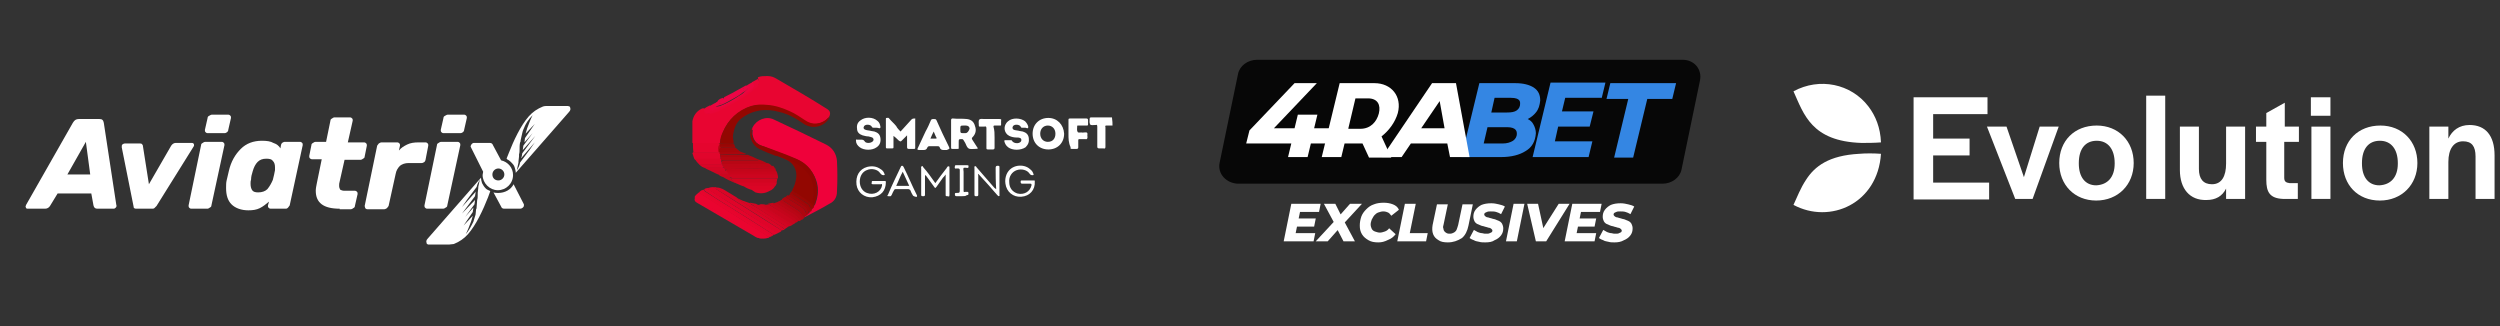 <?xml version="1.0" encoding="UTF-8"?> <svg xmlns="http://www.w3.org/2000/svg" xmlns:xlink="http://www.w3.org/1999/xlink" version="1.1" id="Слой_1" x="0px" y="0px" viewBox="0 0 460 60" style="enable-background:new 0 0 460 60;" xml:space="preserve"><rect x="0" y="0" width="460" height="60" fill="#333333" stroke="none"/> <style type="text/css"> .st0{fill-rule:evenodd;clip-rule:evenodd;fill:#FFFFFF;} .st1{fill:#FFFFFF;} .st2{clip-path:url(#SVGID_00000068654807333607365970000000494424089743679420_);} .st3{fill:#E80531;} .st4{fill:#E5052E;} .st5{fill:#E1052C;} .st6{fill:#EF013A;} .st7{fill:#930701;} .st8{fill:#EA042F;} .st9{fill:#8F0601;} .st10{fill:#DF0429;} .st11{fill:#E3042B;} .st12{fill:#DA0526;} .st13{fill:#E8042D;} .st14{fill:#EB0330;} .st15{fill:#E6042C;} .st16{fill:#CD051F;} .st17{fill:#D20521;} .st18{fill:#B80614;} .st19{fill:#D70524;} .st20{fill:#BE0617;} .st21{fill:#DC0529;} .st22{fill:#B20611;} .st23{fill:#C9051D;} .st24{fill:#CE0520;} .st25{fill:#D20522;} .st26{fill:#AE060F;} .st27{fill:#C9051C;} .st28{fill:#DB0525;} .st29{fill:#C4051B;} .st30{fill:#B50613;} .st31{fill:#BF0618;} .st32{fill:#C7051B;} .st33{fill:#C4051A;} .st34{fill:#D80527;} .st35{fill:#BA0616;} .st36{fill:#C10518;} .st37{fill:#A8060C;} .st38{fill:#AD060E;} .st39{fill:#A30609;} .st40{fill:#9A0704;} .st41{fill:#AA060D;} .st42{fill:#A5060A;} .st43{fill:#D40525;} .st44{fill:#9E0707;} .st45{fill:#C20519;} .st46{fill:#DF0528;} .st47{fill:#D00622;} .st48{fill:#A10708;} .st49{fill:#9D0706;} .st50{fill:#980704;} .st51{fill:#C9071F;} .st52{fill:#9C0707;} .st53{fill:#E90537;} .st54{fill:#EB053E;} .st55{fill:#EC0543;} .st56{fill:#EC0544;} .st57{fill:#ED0447;} .st58{fill:#070707;} .st59{fill:#3486E3;} </style> <g> <g> <path class="st0" d="M93.2,29.2c0,0,0.1,0,0.1,0.1c0.2,0.1,0.5,0.3,0.7,0.5c0.3,0.3,0.6,0.6,0.7,1c0.1,0.3,0.2,0.7,0.2,1v0 l9.8-11.2c0.3-0.3,0.3-0.6,0.2-0.8c0,0,0,0,0,0c0,0,0,0,0,0c0,0,0-0.1,0-0.1c0,0-0.1-0.1-0.1-0.1c-0.1,0-0.2-0.1-0.3-0.1h-3.7 c-0.3,0-0.6,0-0.9,0.1c-1,0.4-1.9,1-2.6,1.8c-1.5,1.7-2.8,4.5-3.7,6.8L93.2,29.2z M96.4,23.6c-0.2,0.4-0.3,0.8-0.4,1.3 c-0.1,0.3-0.1,0.6-0.2,0.9c0,0.1,0,0.3-0.1,0.4c-0.1,0.4-0.1,0.9-0.1,1.3c0,0.3,0,0.6-0.1,0.9c0,0.1,0,0.2,0,0.4 c0,0.3-0.1,0.6-0.1,0.9c0,0,0,0.1,0,0.1c0,0,0,0,0,0.1c-0.1,0.5-0.2,1-0.3,1.4c0.3-0.4,0.5-0.9,0.6-1.4l1.8-2.4l0.9-1.3l-2.5,2.9 c0-0.1,0-0.2,0.1-0.3c0-0.2,0.1-0.4,0.1-0.6l2.4-3.2l-2.3,2.6c0,0,0,0,0,0c0,0,0-0.1,0-0.1l0.1-0.7l0,0l1.7-2.3l0.4-0.5l-0.4,0.5 l-1.5,1.7c0-0.3,0.1-0.6,0.1-0.8l1.8-2.6l-1.7,1.8c0.1-0.3,0.2-0.7,0.3-1c0.3-0.8,0.6-1.6,1-2.4C97.2,22,96.7,22.8,96.4,23.6z"></path> <path class="st1" d="M38.2,24.5c-0.2,0-0.3-0.1-0.4-0.2c-0.1-0.1-0.1-0.3-0.1-0.4l0.5-2.2c0-0.2,0.1-0.3,0.3-0.4 c0.2-0.1,0.3-0.2,0.5-0.2h3c0.2,0,0.3,0.1,0.4,0.2c0.1,0.1,0.1,0.3,0.1,0.4l-0.5,2.2c0,0.2-0.1,0.3-0.2,0.4 c-0.1,0.1-0.3,0.2-0.5,0.2H38.2z"></path> <path class="st1" d="M35.2,38.4c-0.2,0-0.3-0.1-0.4-0.2c-0.1-0.1-0.1-0.3-0.1-0.4l2.3-11.1c0-0.2,0.1-0.3,0.3-0.4 c0.1-0.1,0.3-0.2,0.5-0.2h3c0.2,0,0.3,0.1,0.4,0.2c0.1,0.1,0.1,0.3,0.1,0.4l-2.4,11.1c0,0.2-0.1,0.3-0.3,0.4 c-0.1,0.1-0.3,0.2-0.4,0.2H35.2z"></path> <path class="st0" d="M4.8,38.3c0.1,0.1,0.2,0.1,0.3,0.1h3.2c0.4,0,0.7-0.2,0.9-0.5l1.4-2.3h6.2l0.4,2.2c0.1,0.4,0.3,0.6,0.7,0.6h3 c0.2,0,0.3-0.1,0.4-0.2c0.1-0.1,0.2-0.3,0.1-0.5l-2.3-15.1c-0.1-0.5-0.3-0.7-0.8-0.7h-3.8c-0.5,0-0.8,0.2-1.1,0.7L4.8,37.7 c0,0.1-0.1,0.2-0.1,0.3C4.7,38.1,4.8,38.2,4.8,38.3z M16.6,32.1h-4.2l3.4-6L16.6,32.1z"></path> <path class="st1" d="M24.7,38.3c0.1,0.1,0.3,0.1,0.5,0.1h2.7c0.2,0,0.4,0,0.5-0.1c0.1-0.1,0.3-0.3,0.4-0.4l6.8-10.9 c0.1-0.1,0.1-0.2,0.1-0.3c0-0.1,0-0.2-0.1-0.3c-0.1-0.1-0.2-0.1-0.3-0.1h-3c-0.3,0-0.6,0.2-0.8,0.5l-4.1,7.1l-1.1-7 c0-0.2-0.1-0.3-0.2-0.4c-0.1-0.1-0.2-0.1-0.4-0.1H23c-0.2,0-0.4,0.1-0.5,0.2c-0.1,0.1-0.1,0.3-0.1,0.5l2.2,11 C24.5,38,24.6,38.2,24.7,38.3z"></path> <path class="st0" d="M42.6,37.6c0.7,0.7,1.8,1.1,3.1,1.1c0.8,0,1.5-0.1,2.1-0.4c0.6-0.3,1.1-0.7,1.7-1.2l-0.2,0.7 c0,0.2,0,0.3,0.1,0.4c0.1,0.1,0.2,0.2,0.4,0.2h2.8c0.2,0,0.3-0.1,0.4-0.2c0.1-0.1,0.2-0.3,0.3-0.4l2.4-11.1c0-0.2,0-0.3-0.1-0.4 c-0.1-0.1-0.2-0.2-0.4-0.2h-2.8c-0.2,0-0.3,0.1-0.5,0.2c-0.1,0.1-0.2,0.3-0.2,0.4l-0.1,0.6c-0.3-0.5-0.7-0.8-1.3-1 c-0.5-0.3-1.2-0.4-2.1-0.4c-1.6,0-2.9,0.5-3.9,1.5c-1,1-1.8,2.3-2.2,4.1l-0.4,1.7c-0.1,0.4-0.1,0.9-0.1,1.4 C41.6,35.9,41.9,36.9,42.6,37.6z M49.2,34.8c-0.4,0.4-1,0.6-1.7,0.6c-0.5,0-0.9-0.1-1.1-0.4c-0.2-0.3-0.3-0.7-0.3-1.2 c0-0.3,0-0.5,0.1-0.8c0-0.4,0.1-0.9,0.3-1.5c0.2-0.7,0.5-1.3,0.9-1.7c0.4-0.4,0.9-0.6,1.6-0.6c0.6,0,1,0.1,1.2,0.4 c0.3,0.3,0.4,0.7,0.4,1.2c0,0.1,0,0.3,0,0.5c-0.1,0.5-0.2,1.1-0.4,1.8C49.9,33.8,49.6,34.3,49.2,34.8z"></path> <path class="st1" d="M62.5,38.4c-3,0-4.4-1.1-4.4-3.3c0-0.4,0.1-0.9,0.2-1.4l0.9-4.4h-1.8c-0.2,0-0.3-0.1-0.4-0.2 c-0.1-0.1-0.1-0.3-0.1-0.4l0.4-2c0-0.2,0.1-0.3,0.3-0.4c0.1-0.1,0.3-0.2,0.5-0.2h1.9l0.8-3.9c0-0.2,0.1-0.3,0.3-0.4 c0.1-0.1,0.3-0.2,0.4-0.2h2.9c0.2,0,0.3,0.1,0.4,0.2c0.1,0.1,0.1,0.2,0.1,0.4L64,26.2h3c0.2,0,0.3,0.1,0.4,0.2 c0.1,0.1,0.1,0.3,0.1,0.4l-0.4,2c0,0.2-0.1,0.3-0.3,0.4c-0.1,0.1-0.3,0.2-0.4,0.2h-3l-0.9,4c-0.1,0.3-0.1,0.5-0.1,0.8 c0,0.3,0.1,0.5,0.2,0.7c0.2,0.1,0.4,0.2,0.8,0.2h1.9c0.2,0,0.3,0.1,0.4,0.2c0.1,0.1,0.1,0.3,0.1,0.4l-0.5,2.2 c0,0.2-0.1,0.3-0.3,0.4c-0.1,0.1-0.3,0.2-0.4,0.2H62.5z"></path> <path class="st1" d="M67.2,38.3c0.1,0.1,0.2,0.2,0.4,0.2h3.1c0.2,0,0.3-0.1,0.5-0.2c0.1-0.1,0.2-0.3,0.3-0.4l1.3-5.9 c0.1-0.6,0.4-1.1,0.8-1.5c0.4-0.3,0.9-0.5,1.6-0.5h2.4c0.2,0,0.3-0.1,0.5-0.2c0.1-0.1,0.2-0.3,0.2-0.4l0.5-2.6 c0-0.2,0-0.3-0.1-0.4c-0.1-0.1-0.2-0.2-0.4-0.2H77c-0.8,0-1.5,0.1-2.1,0.4c-0.6,0.3-1.1,0.6-1.5,1.1l0.2-0.9c0-0.2,0-0.3-0.1-0.4 c-0.1-0.1-0.2-0.2-0.4-0.2h-2.9c-0.2,0-0.3,0.1-0.5,0.2c-0.1,0.1-0.2,0.3-0.3,0.4l-2.3,11.1C67.1,38,67.2,38.2,67.2,38.3z"></path> <path class="st1" d="M81.6,24.5c-0.2,0-0.3-0.1-0.4-0.2c-0.1-0.1-0.1-0.3-0.1-0.4l0.5-2.2c0-0.2,0.1-0.3,0.3-0.4 c0.2-0.1,0.3-0.2,0.5-0.2h3c0.2,0,0.3,0.1,0.4,0.2c0.1,0.1,0.1,0.3,0.1,0.4l-0.5,2.2c0,0.2-0.1,0.3-0.2,0.4 c-0.1,0.1-0.3,0.2-0.5,0.2H81.6z"></path> <path class="st1" d="M78.6,38.4c-0.2,0-0.3-0.1-0.4-0.2c-0.1-0.1-0.1-0.3-0.1-0.4l2.3-11.1c0-0.2,0.1-0.3,0.3-0.4 c0.1-0.1,0.3-0.2,0.5-0.2h3c0.2,0,0.3,0.1,0.4,0.2c0.1,0.1,0.1,0.3,0.1,0.4l-2.4,11.1c0,0.2-0.1,0.3-0.3,0.4 c-0.1,0.1-0.3,0.2-0.5,0.2H78.6z"></path> <path class="st0" d="M86.6,27l2.3,4.6c0,0.2-0.1,0.4-0.1,0.6c0,1.5,1.3,2.8,2.8,2.8c1.5,0,2.8-1.2,2.8-2.8c0-1.3-0.9-2.4-2.2-2.7 l-1.5-2.8c-0.1-0.3-0.3-0.4-0.6-0.4h-2.9c-0.2,0-0.3,0.1-0.4,0.2c-0.1,0.1-0.2,0.3-0.2,0.4C86.6,26.9,86.6,26.9,86.6,27z M91.7,33.2c0.6,0,1.1-0.5,1.1-1.1c0-0.6-0.5-1.1-1.1-1.1c-0.6,0-1.1,0.5-1.1,1.1C90.6,32.8,91.1,33.2,91.7,33.2z"></path> <path class="st0" d="M90.1,35.1c0,0,0.1,0,0.1,0.1l-0.4,1.1c-0.9,2.3-2.2,5.1-3.7,6.8c-0.7,0.8-1.6,1.4-2.6,1.8 c-0.3,0-0.6,0.1-0.9,0.1h-3.7c-0.1,0-0.2,0-0.3-0.1c0,0-0.1-0.1-0.1-0.1c0,0,0-0.1,0-0.1c0,0,0,0,0,0c0,0,0,0,0,0 c-0.1-0.2-0.1-0.5,0.2-0.8l9.8-11.2v0c0,0.3,0.1,0.7,0.2,1c0.2,0.4,0.4,0.7,0.7,1C89.6,34.9,89.9,35,90.1,35.1z M87.5,39.5 c-0.1,0.4-0.3,0.9-0.4,1.3c-0.4,0.8-0.8,1.6-1.4,2.3c0.4-0.8,0.7-1.6,1-2.4c0.1-0.3,0.2-0.7,0.3-1l-1.7,1.8L87,39 c0-0.3,0.1-0.5,0.1-0.8l-1.5,1.7l-0.4,0.5l0.4-0.5l1.7-2.3l0,0l0.1-0.7c0,0,0-0.1,0-0.1c0,0,0,0,0,0L85,39.3l2.4-3.2 c0-0.2,0.1-0.4,0.1-0.6c0-0.1,0-0.2,0.1-0.3L85,38.1l0.9-1.3l1.8-2.4c0.1-0.5,0.4-1,0.6-1.4c-0.1,0.5-0.2,0.9-0.3,1.4 c0,0,0,0,0,0.1c0,0,0,0.1,0,0.1c0,0.3-0.1,0.6-0.1,0.9c0,0.1,0,0.2,0,0.4c0,0.3,0,0.6-0.1,0.9c0,0.4-0.1,0.9-0.1,1.3 c0,0.1,0,0.3-0.1,0.4C87.6,38.9,87.5,39.2,87.5,39.5z"></path> <path class="st1" d="M91.7,35.5c1.2,0,2.3-0.6,2.8-1.6l1.9,3.7c0,0.1,0,0.2,0,0.2c0,0.2-0.1,0.3-0.2,0.4c-0.1,0.1-0.3,0.2-0.5,0.2 h-2.9c-0.3,0-0.5-0.1-0.6-0.4l-1.4-2.6C91.1,35.5,91.4,35.5,91.7,35.5z"></path> </g> <g> <defs> <rect id="SVGID_1_" x="127.2" y="14" width="77.8" height="29.9"></rect> </defs> <clipPath id="SVGID_00000005252376491758999760000001893578710070486156_"> <use xlink:href="#SVGID_1_" style="overflow:visible;"></use> </clipPath> <g style="clip-path:url(#SVGID_00000005252376491758999760000001893578710070486156_);"> <path class="st1" d="M204.7,23.1c-0.3,0-0.7,0-1,0c-0.3,0-0.4,0-0.3,0.3c0,1.2,0,2.4,0,3.6c0,0.3-0.1,0.4-0.4,0.3 c-0.2,0-0.5,0-0.8,0c-0.2,0-0.3-0.1-0.3-0.3c0-1.2,0-2.4,0-3.7c0-0.3-0.1-0.4-0.3-0.3c0,0-0.1,0-0.1,0c-0.3,0-0.8,0.1-0.9-0.1 c-0.2-0.3-0.1-0.7-0.1-1.1c0-0.2,0.2-0.2,0.3-0.2c1.2,0,2.4,0,3.6,0c0.1,0,0.2,0,0.2,0C204.7,22.3,204.7,22.7,204.7,23.1z"></path> <path class="st1" d="M165.7,24.2c0.7-0.8,1.4-1.5,2-2.2c0.2-0.2,0.4-0.2,0.6-0.2c0.2,0,0.1,0.1,0.1,0.2c0,1.7,0,3.5,0,5.2 c0,0.2-0.1,0.2-0.2,0.2c-0.3,0-0.7,0-1,0c-0.2,0-0.3-0.1-0.3-0.3c0-0.7,0-1.5,0-2.2c-0.3,0.3-0.6,0.6-0.9,0.9 c-0.3,0.3-0.3,0.3-0.7,0c-0.3-0.3-0.6-0.6-0.9-0.8c0,0.2,0,0.5,0,0.8c0,0.4,0,0.9,0,1.3c0,0.2-0.1,0.2-0.2,0.2c-0.3,0-0.7,0-1,0 c-0.2,0-0.2-0.1-0.2-0.2c0-1.7,0-3.4,0-5.2c0-0.1,0-0.2,0.1-0.2c0.2,0,0.4-0.1,0.5,0.1c0.4,0.5,0.9,0.9,1.3,1.4 C165.1,23.6,165.4,23.9,165.7,24.2z"></path> <path class="st1" d="M188.5,23.5c-0.1,0-0.3,0-0.4,0c-0.2,0-0.2,0-0.3-0.2c-0.2-0.4-1.1-0.5-1.4-0.1c-0.2,0.3-0.1,0.6,0.2,0.7 c0.3,0.1,0.7,0.1,1,0.2c0.2,0,0.4,0.1,0.6,0.1c0.6,0.2,1,0.5,1.1,1.2c0.1,0.7-0.1,1.2-0.6,1.7c-0.9,0.6-2.4,0.6-3.2,0 c-0.4-0.3-0.6-0.7-0.7-1.1c0-0.2,0-0.2,0.2-0.2c0.3,0,0.7,0,1,0c0.1,0,0.2,0,0.2,0.1c0.3,0.5,1.2,0.6,1.6,0.2 c0.2-0.2,0.2-0.6-0.1-0.7c-0.2-0.1-0.4-0.1-0.7-0.1c-0.4,0-0.9-0.1-1.3-0.3c-1-0.5-1.2-1.9-0.2-2.7c0.8-0.7,2.3-0.6,3.1,0 c0.3,0.3,0.5,0.6,0.6,1c0,0.2,0,0.3-0.2,0.3C188.8,23.5,188.7,23.5,188.5,23.5z"></path> <path class="st1" d="M161.1,23.5c-0.1,0-0.2,0-0.3,0c-0.2,0-0.3,0-0.4-0.2c-0.2-0.4-1.1-0.5-1.4-0.1c-0.2,0.3-0.1,0.6,0.3,0.7 c0.3,0.1,0.7,0.1,1,0.2c0.2,0,0.4,0.1,0.6,0.1c0.6,0.2,1,0.5,1.1,1.2c0.1,0.7-0.1,1.3-0.7,1.7c-0.8,0.6-2.3,0.6-3.1,0 c-0.4-0.3-0.7-0.7-0.7-1.2c0-0.2,0-0.3,0.2-0.2c0.2,0,0.4,0,0.7,0c0.3,0,0.5,0,0.7,0.3c0.2,0.4,1.1,0.4,1.5,0 c0.2-0.2,0.2-0.5-0.1-0.7c-0.2-0.1-0.4-0.1-0.7-0.2c-0.4,0-0.7-0.1-1.1-0.2c-0.6-0.2-1-0.6-1-1.2c-0.1-0.7,0.1-1.2,0.7-1.6 c0.8-0.6,2.2-0.6,3,0.1c0.4,0.3,0.5,0.6,0.6,1.1c0,0.2,0,0.3-0.2,0.3C161.5,23.5,161.3,23.5,161.1,23.5z"></path> <path class="st1" d="M196.6,24.6c0-0.8,0-1.7,0-2.5c0-0.2,0-0.3,0.3-0.3c1,0,2,0,3,0c0.2,0,0.3,0.1,0.3,0.3c0,0.3,0,0.5,0,0.8 c0,0.2-0.1,0.2-0.2,0.2c-0.5,0-1.1,0-1.6,0c-0.2,0-0.2,0-0.2,0.2c0,0.3-0.1,0.7,0.1,1c0.2,0.2,0.6,0,0.9,0.1c0.3,0,0.6-0.1,0.8,0 c0.2,0.2,0,0.5,0.1,0.8c0,0.3-0.1,0.5-0.4,0.4c-0.4,0-0.8,0-1.1,0c-0.2,0-0.2,0.1-0.2,0.2c0,0.4,0,0.9,0,1.3 c0,0.2-0.1,0.3-0.3,0.3c-0.3,0-0.6,0-0.9,0c-0.2,0-0.3-0.1-0.2-0.3C196.6,26.3,196.6,25.5,196.6,24.6z"></path> <path class="st1" d="M183,25.3c0,0.6,0,1.3,0,1.9c0,0.2-0.1,0.3-0.3,0.3c-0.3,0-0.6,0-0.9,0c-0.3,0-0.3-0.1-0.3-0.3 c0-1.2,0-2.4,0-3.6c0-0.3-0.1-0.4-0.4-0.3c-0.3,0-0.5,0-0.8,0c-0.1,0-0.2,0-0.2-0.2c0,0,0,0,0-0.1c0-0.3-0.1-0.8,0.1-1 c0.2-0.2,0.6-0.1,0.9-0.1c0.9,0,1.9,0,2.8,0c0.3,0,0.4,0.1,0.3,0.3c0,0.2,0,0.5,0,0.7c0,0.2,0,0.2-0.2,0.2c-0.3,0-0.6,0-0.9,0 c-0.2,0-0.3,0-0.3,0.2C183,24,183,24.6,183,25.3z"></path> <path class="st1" d="M172.1,33.7c0.7-1,1.4-1.9,2.1-2.8c0-0.1,0.1-0.1,0.1-0.2c0.1-0.1,0.2-0.1,0.3-0.1c0.1,0,0.1,0.2,0.1,0.2 c0,1.3,0,2.6,0,3.8c0,0.4,0,0.8,0,1.3c0,0.4-0.2,0.2-0.4,0.2c-0.2,0-0.3,0-0.3-0.2c0-1.2,0-2.4,0-3.8c-0.2,0.3-0.3,0.4-0.5,0.6 c-0.4,0.6-0.8,1.1-1.2,1.7c-0.2,0.2-0.2,0.3-0.4,0c-0.5-0.7-1.1-1.5-1.6-2.2c-0.1,0.1-0.1,0.2-0.1,0.2c0,1.1,0,2.2,0,3.4 c0,0.3-0.1,0.3-0.4,0.3c-0.3,0-0.3-0.1-0.3-0.3c0-1.6,0-3.3,0-4.9c0-0.1-0.1-0.2,0.1-0.3c0.2-0.1,0.2,0,0.3,0.2 C170.7,31.7,171.4,32.7,172.1,33.7z"></path> <path class="st1" d="M162.8,32.2c-0.4,0.1-0.6,0-0.9-0.4c-0.4-0.6-1.5-0.9-2.4-0.5c-0.8,0.3-1.3,1.1-1.3,2.1c0,1,0.5,1.8,1.3,2.1 c1.3,0.5,2.6-0.2,2.8-1.4c0-0.2,0-0.3-0.2-0.2c-0.5,0-1,0-1.5,0c-0.2,0-0.3-0.1-0.2-0.3c0-0.2,0-0.3,0.2-0.3c0.7,0,1.4,0,2.2,0 c0.2,0,0.2,0.1,0.2,0.2c0,1.6-0.9,2.6-2.5,2.8c-1.5,0.1-2.7-0.9-2.9-2.3c-0.2-1.6,0.5-2.9,2-3.3c0.9-0.2,1.7-0.1,2.4,0.4 C162.4,31.3,162.7,31.7,162.8,32.2z"></path> <path class="st1" d="M190.2,32.2c-0.4,0.1-0.6,0-0.8-0.3c-0.4-0.6-1.4-0.9-2.3-0.6c-0.9,0.3-1.5,1.2-1.4,2.2 c0,1.1,0.6,1.8,1.5,2.1c1.2,0.3,2.3-0.3,2.6-1.5c0-0.2,0-0.3-0.2-0.3c-0.5,0-1,0-1.5,0c-0.2,0-0.3-0.1-0.3-0.3 c0-0.2,0-0.3,0.2-0.3c0.7,0,1.4,0,2.2,0c0.2,0,0.2,0,0.2,0.2c0.1,1.5-0.9,2.7-2.5,2.8c-1.5,0.1-2.7-0.9-2.9-2.4 c-0.1-0.6,0-1.2,0.2-1.7c0.8-1.9,3.2-2,4.3-1C189.9,31.4,190.1,31.7,190.2,32.2z"></path> <path class="st1" d="M183.3,34.8c-0.1-1.4-0.1-2.6-0.1-3.9c0-0.3,0.1-0.4,0.4-0.4c0.3,0,0.3,0.1,0.3,0.3c0,1.7,0,3.3,0,5 c0,0.1,0.1,0.2-0.1,0.3c-0.1,0-0.2-0.1-0.3-0.2c-1.1-1.3-2.2-2.5-3.3-3.7c-0.1-0.1-0.1-0.1-0.2-0.2c-0.1,0.1,0,0.2,0,0.3 c0,1.2,0,2.3,0,3.5c0,0.3-0.1,0.3-0.4,0.3c-0.2,0-0.3,0-0.3-0.3c0-1.6,0-3.3,0-4.9c0-0.1-0.1-0.3,0.1-0.3 c0.2-0.1,0.2,0.1,0.3,0.2c1.1,1.3,2.2,2.5,3.3,3.8C183.1,34.6,183.1,34.7,183.3,34.8z"></path> <path class="st1" d="M177,36.1c-0.3,0-0.7,0-1,0c-0.2,0-0.3-0.1-0.3-0.3c0-0.2,0-0.3,0.2-0.3c0.7,0,0.7,0,0.7-0.7 c0-1.1,0-2.3,0-3.5c0-0.2-0.1-0.3-0.3-0.3c-0.1,0-0.2,0-0.3,0c-0.3,0.1-0.4-0.1-0.3-0.4c0-0.1,0-0.2,0.2-0.2c0.7,0,1.4,0,2.1,0 c0.3,0,0.2,0.2,0.2,0.3c0,0.1,0,0.2-0.2,0.2c-0.2,0-0.5-0.1-0.7,0c-0.1,0.2,0,0.5,0,0.7c0,1.1,0,2.3,0,3.4c0,0.3,0,0.4,0.3,0.3 c0.1,0,0.2,0,0.3,0c0.2,0,0.3,0,0.3,0.3c0,0.3-0.1,0.3-0.3,0.3C177.7,36.1,177.4,36.1,177,36.1z"></path> <path class="st1" d="M192.9,21.7c-1.7,0-2.9,1.2-2.9,2.9c0,1.7,1.2,2.9,2.9,2.9c1.7,0,2.9-1.2,2.9-2.9 C195.7,22.9,194.5,21.7,192.9,21.7z M192.8,26.1c-0.8,0-1.4-0.6-1.4-1.5c0-0.9,0.6-1.5,1.4-1.5c0.8,0,1.4,0.6,1.4,1.5 C194.2,25.5,193.7,26.1,192.8,26.1z"></path> <path class="st1" d="M179.8,27.1c-0.3-0.5-0.6-0.9-0.9-1.4c-0.1-0.2-0.1-0.3,0-0.4c0.6-0.6,0.8-1.3,0.5-2.1 c-0.2-0.8-0.7-1.2-1.5-1.3c-0.9-0.1-1.7,0-2.6-0.1c-0.2,0-0.3,0.1-0.3,0.3c0,0.8,0,1.7,0,2.5c0,0.8,0,1.7,0,2.5 c0,0.2,0,0.3,0.2,0.3c0.3,0,0.7,0,1,0c0.2,0,0.2,0,0.2-0.2c0-0.3,0-0.6,0-1c0-0.6,0-0.6,0.6-0.6c0.2,0,0.2,0.1,0.3,0.2 c0.1,0.2,0.2,0.3,0.3,0.5c0.2,0.4,0.3,0.8,0.6,1c0.3,0.2,0.8,0.1,1.2,0.1C180,27.4,180,27.3,179.8,27.1z M177.6,24.5 c-0.1,0-0.2,0-0.2,0c-0.7,0-0.7,0-0.7-0.7c0-0.7,0-0.7,0.7-0.7c0.1,0,0.2,0,0.3,0c0.4,0,0.7,0.2,0.7,0.6 C178.2,24.2,178,24.5,177.6,24.5z"></path> <path class="st1" d="M174.6,27c-0.8-1.6-1.6-3.3-2.3-4.9c-0.1-0.2-0.3-0.2-0.5-0.2c-0.2,0-0.4,0-0.5,0.2c-0.3,0.7-0.6,1.4-1,2.1 c-0.5,1-0.9,2-1.4,3c-0.1,0.2-0.2,0.4,0.2,0.4c0.3,0,0.5,0,0.8,0c0.4,0,0.6-0.1,0.7-0.4c0.1-0.2,0.2-0.3,0.4-0.3c0.5,0,1,0,1.5,0 c0.2,0,0.3,0,0.4,0.2c0.1,0.4,0.4,0.5,0.7,0.5c0.1,0,0.1,0,0.2,0c0.1,0,0.3,0,0.4,0C174.7,27.4,174.8,27.4,174.6,27z M172.1,25.5 c-0.3,0-0.6,0-0.9,0c0.2-0.5,0.4-0.9,0.6-1.3c0.2,0.4,0.3,0.8,0.5,1.1C172.4,25.5,172.3,25.5,172.1,25.5z"></path> <path class="st1" d="M168.6,35.7c-0.8-1.6-1.5-3.3-2.3-4.9c-0.1-0.1-0.1-0.3-0.3-0.3c-0.2,0-0.2,0.1-0.3,0.3 c-0.8,1.7-1.6,3.3-2.3,5c-0.2,0.3-0.2,0.3,0.2,0.3c0.3,0.1,0.4-0.1,0.5-0.3c0.1-0.3,0.3-0.6,0.4-0.8c0.1-0.2,0.2-0.2,0.3-0.2 c0.8,0,1.5,0,2.3,0c0.2,0,0.3,0.1,0.4,0.2c0.1,0.3,0.3,0.7,0.5,1c0.1,0.1,0.6,0.3,0.7,0.2C168.8,36,168.7,35.9,168.6,35.7z M164.9,34.2c0.4-0.8,0.7-1.7,1.2-2.6c0.4,0.9,0.8,1.7,1.2,2.6C166.4,34.2,165.7,34.2,164.9,34.2z"></path> <path class="st3" d="M141.3,14c0.6,0,1.1,0.2,1.6,0.5c3.1,1.8,6.2,3.6,9.2,5.5c0.7,0.4,0.8,0.9,0.4,1.6c-0.3,0.2-0.5,0.5-0.8,0.7 c-1,0.7-2.7,0.7-3.7,0c-0.7-0.5-1.4-1-2.2-1.4c-1.5-0.8-3.1-1.3-4.7-1.5c-1.6-0.2-3.1,0-4.5,0.9c-2.3,1.3-3.6,3.3-4.1,5.8 c0,0,0,0.1,0,0.1c0,0.1-0.1,0.2-0.2,0.2c-1.5,0-3,0-4.5,0c-0.1,0-0.2,0-0.4-0.1c0-1.3,0-2.6,0-4c0.2-1,0.7-1.8,1.7-2.3 c0.1,0,0.2-0.1,0.3-0.1c0.1,0,0.2,0.2,0.2,0.3c0.1,0.5,0.5,0.7,1,0.6c0.3,0,0.7-0.2,1-0.3c1.4-0.6,2.8-1.4,4.1-2.2 c0.9-0.5,1.8-1,2.6-1.6c0.4-0.3,0.7-0.5,1-0.9c0.4-0.4,0.5-0.8,0.2-1.3c0-0.1-0.1-0.2,0-0.3C140,14,140.5,14,141,14 C141.1,14,141.2,14,141.3,14z"></path> <path class="st4" d="M127.5,26.3c1.3,0,2.6,0,4,0c0.3,0,0.7,0,1,0.1c0.1,0.1,0.1,0.2,0.1,0.3c0,0,0,0.1,0,0.1c0,0.3,0,0.5,0,0.8 c0,0.1,0,0.3-0.1,0.4c-0.2,0.1-0.3,0.1-0.5,0.1c-1.3,0-2.6,0-3.9,0c-0.2,0-0.4,0-0.5-0.1C127.5,27.4,127.5,26.9,127.5,26.3z"></path> <path class="st5" d="M127.5,28c1.6,0,3.3,0,4.9,0c0.1,0,0.1,0,0.1,0.1c0,0.1,0,0.2,0,0.3c0,0.2,0.1,0.4,0.1,0.6 c0,0.1,0,0.2-0.1,0.3c-0.2,0.1-0.5,0.1-0.8,0.1c-1.3,0-2.5,0-3.8,0c-0.3-0.3-0.3-0.8-0.5-1.2C127.5,28.1,127.5,28.1,127.5,28z"></path> <path class="st6" d="M138.4,23.7c0-0.1,0-0.2,0.1-0.3c0.7-1.4,2.5-2.1,3.9-1.4c3.2,1.5,6.4,3,9.6,4.6c1.2,0.6,1.9,1.7,2,3 c0.1,1.9,0.1,3.8,0,5.7c0,1-0.5,1.8-1.4,2.2c-1.5,0.9-3.1,1.7-4.6,2.5c0,0,0-0.1,0-0.1c0,0,0-0.1,0.1-0.1 c0.1-0.1,0.3-0.2,0.5-0.4c0.1-0.1,0.3-0.2,0.4-0.4c0.1-0.2,0.2-0.3,0.3-0.4c0.1-0.1,0.2-0.2,0.2-0.3c0.1-0.2,0.2-0.3,0.3-0.4 c0-0.1,0.1-0.2,0.2-0.3c0.9-2.4,0.6-4.6-1.1-6.6c-0.7-0.8-1.6-1.4-2.6-1.8c-2.1-0.8-4.2-1.6-6.2-2.4c-0.9-0.3-1.4-1-1.6-1.9 c-0.1-0.3,0-0.6,0-1C138.3,23.9,138.3,23.8,138.4,23.7z"></path> <path class="st7" d="M132.5,26.2c0-0.7,0.2-1.3,0.5-1.9c1-2.3,2.7-4,5.2-4.8c1-0.3,2-0.3,3-0.2c1.5,0.1,2.9,0.6,4.2,1.2 c0.9,0.4,1.8,1,2.7,1.6c1.4,1,3,0.8,4.3-0.4c0.1-0.1,0.1-0.2,0.3-0.2c-0.9,1.8-3.1,2.4-4.8,1.3c-1.4-1-2.8-1.8-4.5-2.2 c-2.5-0.7-4.9-0.4-7,1.2c-0.9,0.7-1.3,1.7-1.5,2.9c-0.1,0.5,0,1,0.1,1.5c0,0.1-0.1,0.2-0.2,0.2c-0.7,0.1-1.4,0.1-2.1,0 C132.5,26.4,132.4,26.4,132.5,26.2z"></path> <path class="st7" d="M149.9,37.6c0,0.1-0.1,0.2-0.2,0.3c-0.2,0.1-0.2,0-0.3-0.1c-0.3-0.5-0.8-0.8-1.3-1.1 c-0.7-0.5-1.4-0.9-2.1-1.4c-0.1-0.1-0.3-0.1-0.2-0.4c0.4-0.7,0.6-1.4,0.7-2.2c0.2-1.4-0.5-2.7-1.8-3.3c-0.6-0.3-1.2-0.5-1.9-0.8 c0.2-0.2,0.4-0.1,0.6,0c0.7,0.3,1.4,0.6,2.1,0.9c0.9,0.3,1.6,0.7,2.3,1.3c0.9,0.8,1.5,1.7,1.8,2.9c0.2,1,0.3,1.9,0,2.9 C149.5,37.1,149.7,37.3,149.9,37.6z"></path> <path class="st8" d="M140.5,43.9c-0.1,0-0.3,0-0.4,0c-0.2,0-0.3,0-0.5-0.1c-3.7-2.4-7.4-4.7-11.1-7c-0.2-0.1-0.5-0.2-0.7-0.5 c0.1-0.4,0.5-0.6,0.8-0.9c1,0.6,2,1.3,3,1.9c2.5,1.6,5,3.2,7.6,4.8c0.8,0.5,1.6,1,2.4,1.6C141.2,43.8,140.9,43.9,140.5,43.9z"></path> <path class="st9" d="M149.9,37.6c-0.3-0.2-0.5-0.5-0.4-0.9c0.1-0.4,0.2-0.8,0.2-1.2c0-1.5-0.4-2.9-1.4-4 c-0.7-0.8-1.5-1.3-2.4-1.7c-0.8-0.3-1.6-0.7-2.5-1c-0.2-0.1-0.4-0.1-0.6-0.1c-1.1-0.4-2.1-0.8-3.1-1.3c-1.2-0.6-1.8-1.9-1.6-3.3 c0-0.1,0-0.1,0.1-0.2c0,0,0,0,0.1,0c-0.1,0.9,0.2,1.8,0.9,2.4c0.4,0.3,0.8,0.5,1.3,0.6c2.1,0.8,4.2,1.5,6.2,2.4 c2,0.9,3.2,2.5,3.6,4.7c0.2,1.1,0.1,2.2-0.3,3.3C150,37.4,149.9,37.5,149.9,37.6z"></path> <path class="st10" d="M130.3,34.6c0.5-0.2,1-0.2,1.5-0.1c-0.2,0.1-0.1,0.2,0,0.3c0.9,0.6,1.9,1.2,2.8,1.8 c1.9,1.2,3.8,2.4,5.7,3.6c1.1,0.7,2.1,1.3,3.2,2c0.1,0.1,0.3,0.1,0.3,0.3c-0.2,0.2-0.5,0.3-0.7,0.4c-0.2,0.1-0.4-0.1-0.5-0.2 c-1.1-0.7-2.2-1.4-3.2-2.1c-2.4-1.6-4.9-3.1-7.3-4.6c-0.5-0.3-1.1-0.7-1.6-1C130.3,34.9,130,34.8,130.3,34.6z"></path> <path class="st11" d="M130.3,34.6c-0.1,0.2,0,0.3,0.2,0.3c1,0.7,2.1,1.3,3.1,2c1.2,0.8,2.4,1.5,3.7,2.3c1.9,1.2,3.8,2.4,5.6,3.6 c0.1,0,0.1,0.1,0.2,0.1c-0.2,0.1-0.4,0.2-0.6,0.3c-0.1,0-0.2,0-0.3-0.1c-3.4-2.2-6.9-4.4-10.3-6.5c-0.7-0.5-1.4-0.9-2.1-1.4 c-0.1-0.1-0.3-0.1-0.2-0.4C129.7,34.7,130,34.6,130.3,34.6z"></path> <path class="st12" d="M143.8,42.4c-0.9-0.6-1.9-1.2-2.8-1.8c-2.7-1.7-5.4-3.4-8.1-5.1c-0.5-0.3-1-0.6-1.4-0.9 c0.1-0.2,0.2-0.1,0.4-0.1c0.5,0,0.9,0.2,1.3,0.4c0.8,0.5,1.5,0.9,2.3,1.4c0,0.1,0.1,0.1,0.1,0.2c2.4,1.5,4.8,3,7.2,4.6 c0.4,0.3,0.9,0.5,1.3,0.9c0.1,0.1,0.3,0.1,0.2,0.3C144.1,42.3,144,42.4,143.8,42.4z"></path> <path class="st13" d="M141.5,43.6c-0.1,0-0.2,0-0.3-0.1c-2.9-1.9-5.8-3.7-8.7-5.5c-1.2-0.8-2.4-1.5-3.6-2.3 c-0.1-0.1-0.2-0.2-0.3-0.3c0.2-0.2,0.3-0.3,0.6-0.4c0.1,0.2,0.2,0.3,0.4,0.4c2.9,1.8,5.8,3.6,8.6,5.5c1.3,0.8,2.6,1.6,3.9,2.5 C141.9,43.5,141.8,43.6,141.5,43.6z"></path> <path class="st14" d="M127.9,36.3c0.5,0.2,1,0.6,1.5,0.9c2.4,1.5,4.8,3.1,7.3,4.6c0.9,0.6,1.8,1.1,2.7,1.7 c0.1,0.1,0.3,0.2,0.3,0.3c-0.4,0-0.7-0.2-1-0.4c-3.4-2-6.9-4-10.3-6C127.8,37.1,127.7,36.8,127.9,36.3z"></path> <path class="st15" d="M142.1,43.4c-0.1,0-0.2,0-0.3-0.1c-2.9-1.8-5.7-3.6-8.6-5.4c-1.3-0.8-2.6-1.7-3.9-2.5 c-0.1-0.1-0.3-0.2-0.2-0.3c0.1-0.1,0.2-0.2,0.4-0.2c0,0.1,0.1,0.2,0.2,0.3c1.7,1.1,3.4,2.2,5.1,3.2c2.4,1.5,4.7,3,7.1,4.5 c0.2,0.1,0.3,0.2,0.5,0.3C142.3,43.3,142.2,43.3,142.1,43.4z"></path> <path class="st16" d="M133.1,32.6c-0.3-0.1-0.6-0.2-0.8-0.4c0-0.2,0.2-0.3,0.4-0.3c0.4,0,0.9,0,1.3,0c0.3,0.2,0.5,0.1,0.8,0.1 c1.4,0,2.8,0,4.2,0c1.1,0,2.3,0,3.4,0c0.2,0,0.4,0,0.6-0.1c0.1,0.1,0,0.2,0.1,0.3c0.1,0.7,0.1,0.7-0.6,0.6c-0.2,0-0.4,0-0.5,0 c-2.2,0-4.5,0-6.7,0c-0.2,0-0.4,0-0.5,0C134.2,32.5,133.6,32.6,133.1,32.6C133.1,32.6,133.1,32.6,133.1,32.6z"></path> <path class="st17" d="M134.5,32.8c2.6,0,5.1,0,7.7,0c0.1,0,0.3,0,0.4,0c0.4,0.1,0.4,0.1,0.4-0.3c0-0.1,0-0.1,0-0.2 c0.1,0.4,0,0.8-0.1,1.2c-0.1,0.2-0.4,0.2-0.6,0.2c-2.1,0-4.2,0-6.2,0c-0.2,0-0.5,0-0.7,0c-0.1,0-0.2-0.1-0.3-0.1 c-0.1-0.2-0.3-0.3-0.4-0.4C134.6,33,134.4,33,134.5,32.8z"></path> <path class="st18" d="M139.7,29.4c0.4,0.1,0.8,0.3,1.2,0.5c0.1,0.1,0.3,0.1,0.4,0.2c0.1,0.1,0.1,0.2,0,0.2 c-0.1,0.1-0.3,0.1-0.5,0.1c-2.5,0-5.1,0-7.6,0c0,0-0.1,0-0.1,0c-0.1,0-0.2-0.1-0.2-0.2c-0.1-0.2-0.2-0.4,0-0.6 c0.2-0.1,0.4-0.1,0.6-0.1c2,0,4,0,6,0C139.5,29.4,139.6,29.4,139.7,29.4z"></path> <path class="st19" d="M144.3,42.2c0-0.1-0.2-0.2-0.3-0.3c-2.3-1.5-4.6-2.9-6.9-4.4c-0.5-0.3-1.1-0.7-1.6-1 c-0.1,0-0.2-0.1-0.1-0.2c0.8,0.5,1.7,0.8,2.6,1.1c0.3,0.3,0.7,0.5,1.1,0.7c1.9,1.2,3.9,2.5,5.8,3.7c0,0,0,0,0,0 C144.8,41.9,144.5,42.1,144.3,42.2z"></path> <path class="st19" d="M135.4,33.7c0-0.2,0.2-0.1,0.4-0.1c2.3,0,4.5,0,6.8,0c0.1,0,0.3,0,0.4-0.1c-0.1,0.3-0.2,0.6-0.4,0.8 c-0.2,0.1-0.4,0.1-0.6,0.1c-1.3,0-2.6-0.1-3.9-0.1c-0.4,0-0.8,0.2-1.2,0C136.4,34.2,135.9,33.9,135.4,33.7z"></path> <path class="st20" d="M132.9,30.2c2.6,0,5.1,0,7.7,0c0.2,0,0.4,0,0.6-0.1c0.1,0,0.1-0.1,0-0.1c0.4,0.1,0.6,0.3,0.9,0.6 c0,0.1-0.1,0.1-0.1,0.1c-0.1,0-0.2,0-0.3,0c-2.7,0-5.4,0.1-8.1,0.1c-0.1,0-0.3,0-0.4,0C133,30.7,132.8,30.5,132.9,30.2z"></path> <path class="st21" d="M132.7,29.6c0.1,0.2,0.1,0.3,0.1,0.5c0.1,0.2-0.1,0.2-0.2,0.2c-0.1,0-0.3,0-0.4,0c-1.2,0-2.3,0-3.5,0 c-0.3-0.3-0.6-0.6-0.8-1c0-0.2,0.2-0.1,0.3-0.1c1.1,0,2.2,0,3.3,0c0.3,0,0.6,0,0.9-0.1C132.8,29.2,132.7,29.4,132.7,29.6z"></path> <path class="st22" d="M132.7,29.6c-0.1-0.1,0-0.3-0.1-0.4c0-0.1,0-0.2,0-0.3c0.2-0.1,0.3-0.1,0.5-0.1c1.5,0,2.9,0,4.4,0 c0.2,0,0.4,0,0.6-0.1c0.6,0.2,1,0.5,1.6,0.7c-0.1,0.1-0.3,0.1-0.5,0.1c-2,0-4,0-6,0C133,29.5,132.9,29.5,132.7,29.6z"></path> <path class="st23" d="M146.4,41c-0.1,0.1-0.3,0.2-0.5,0.3c-0.2,0-0.3-0.1-0.5-0.2c-1.5-1-3.1-2-4.6-2.9c-0.2-0.1-0.4-0.2-0.4-0.5 c0.1,0,0.2,0,0.4,0c0.2,0,0.4-0.1,0.6-0.1c0.6,0.3,1.1,0.7,1.7,1c1,0.6,1.9,1.2,2.9,1.8C146.2,40.6,146.4,40.7,146.4,41z"></path> <path class="st24" d="M140.5,37.7c0.1,0.3,0.3,0.3,0.5,0.5c1.6,1,3.3,2.1,4.9,3.1c-0.1,0.1-0.3,0.2-0.5,0.3 c-0.2,0.1-0.4-0.1-0.6-0.2c-1.1-0.7-2.2-1.4-3.3-2.1c-0.7-0.4-1.3-0.8-2-1.2c-0.1-0.1-0.2-0.1-0.3-0.2c-0.1-0.1-0.1-0.1,0.1-0.2 c0.1,0,0.2,0,0.3,0C140,37.7,140.2,37.6,140.5,37.7z"></path> <path class="st25" d="M139.4,37.6c-0.2,0.3,0.1,0.3,0.2,0.3c0.7,0.5,1.5,0.9,2.2,1.4c1.1,0.7,2.2,1.4,3.3,2.1 c0.1,0.1,0.2,0.1,0.3,0.1c-0.2,0.1-0.3,0.2-0.5,0.3c-0.3,0-0.5-0.2-0.7-0.4c-1.7-1-3.3-2.1-5-3.2c-0.4-0.2-0.7-0.5-1.1-0.7 c-0.1,0-0.2-0.1-0.1-0.2c0.4,0.1,0.7,0.1,1.1,0.2C139.2,37.6,139.3,37.6,139.4,37.6z"></path> <path class="st26" d="M148.5,39.5c-0.1,0.2-0.3,0.3-0.5,0.4c-0.3,0-0.4-0.3-0.5-0.5c-0.2-0.4-0.4-0.6-0.8-0.8 c-0.8-0.5-1.7-1.1-2.5-1.6c-0.1-0.1-0.4-0.1-0.3-0.4c0.2-0.1,0.4-0.3,0.6-0.4c1,0.7,2.1,1.3,3.1,2c0.3,0.2,0.5,0.5,0.6,0.8 C148.4,39.3,148.5,39.4,148.5,39.5z"></path> <path class="st27" d="M143,31.9c0,0.3-0.2,0.2-0.4,0.2c-1.4,0-2.9,0-4.3,0c-1.2,0-2.3,0-3.5,0c-0.2,0-0.3,0-0.5,0 c-0.2,0.1-0.3-0.1-0.4-0.2c-0.1-0.1-0.1-0.1-0.1-0.2c0.1-0.1,0.3-0.1,0.5-0.1c0.6,0,1.2,0,1.8,0c2.1,0,4.1-0.1,6.2-0.1 c0.2,0,0.4,0,0.5-0.1C142.9,31.6,143,31.8,143,31.9z"></path> <path class="st28" d="M136.9,34.3c0.4-0.1,0.7-0.1,1.1-0.1c0.8,0,1.6,0,2.4,0c0.7,0,1.5,0,2.2,0.1c-0.2,0.3-0.4,0.5-0.7,0.7 c-0.5,0.1-1,0-1.5,0c-0.6,0-1.3,0-1.9,0C137.8,34.8,137.3,34.6,136.9,34.3z"></path> <path class="st29" d="M146.4,41c-0.1-0.2-0.3-0.3-0.5-0.5c-1.4-0.9-2.9-1.8-4.3-2.8c-0.1-0.1-0.2-0.1-0.3-0.2 c0.3-0.1,0.6-0.1,1-0.2c0,0.1,0.1,0.2,0.2,0.3c1.1,0.7,2.1,1.3,3.2,2c0.4,0.3,0.8,0.6,1.2,1C146.8,40.8,146.6,40.9,146.4,41z"></path> <path class="st30" d="M144,36.7c0,0.2,0.1,0.2,0.2,0.3c0.8,0.5,1.7,1.1,2.5,1.6c0.4,0.2,0.7,0.5,0.9,0.9c0.1,0.2,0.3,0.3,0.4,0.5 c0,0,0,0-0.1,0.1c-0.1,0.1-0.2,0.2-0.3,0.3c-0.2,0-0.3-0.2-0.4-0.3c-0.2-0.5-0.6-0.7-1-1c-0.9-0.5-1.7-1.1-2.6-1.6 c-0.1-0.1-0.4-0.2-0.2-0.4C143.6,36.8,143.8,36.8,144,36.7z"></path> <path class="st31" d="M147,40.7c-0.3-0.1-0.5-0.4-0.7-0.5c-0.7-0.5-1.4-0.9-2.1-1.4c-0.6-0.4-1.2-0.7-1.8-1.1 c-0.2-0.1-0.2-0.2,0-0.3c0.2-0.1,0.4-0.1,0.6-0.2c0.1,0.2,0.2,0.3,0.4,0.4c0.9,0.5,1.7,1.1,2.6,1.6c0.6,0.3,1,0.8,1.4,1.3 C147.2,40.6,147.1,40.7,147,40.7z"></path> <path class="st32" d="M142.8,31.5c0,0.1,0,0.2-0.2,0.2c0,0-0.1,0-0.1,0c-2.8,0-5.6,0.1-8.3,0.1c-0.1,0-0.3,0-0.4,0.1 c-0.3-0.1-0.4-0.3-0.2-0.5c0.2-0.1,0.3,0,0.5,0c2.7,0,5.4,0,8,0C142.4,31.4,142.6,31.3,142.8,31.5 C142.8,31.5,142.8,31.5,142.8,31.5z"></path> <path class="st33" d="M142.8,31.5c-3.1,0-6.1,0-9.2,0c-0.1,0-0.1,0-0.1-0.1c0-0.1,0-0.2,0.1-0.2c0.1-0.1,0.2-0.1,0.4-0.1 c2.2,0,4.4-0.1,6.6-0.1c0.7,0,1.4,0,2.1,0C142.7,31.1,142.7,31.3,142.8,31.5z"></path> <path class="st34" d="M128.7,30.3c0-0.2,0.2-0.1,0.3-0.1c1.2,0,2.3,0,3.5,0c0.1,0,0.3,0.1,0.3-0.1c0,0,0.1,0.1,0.1,0.1 c0,0.2,0.1,0.4,0.2,0.5c0,0,0,0.1,0,0.1c-0.2,0.2-0.4,0.1-0.5,0.1c-1,0-1.9,0-2.9,0C129.3,30.8,129,30.6,128.7,30.3z"></path> <path class="st35" d="M147.3,40.5c-0.1,0-0.1,0-0.2-0.1c-0.5-0.9-1.4-1.2-2.1-1.7c-0.6-0.4-1.3-0.8-1.9-1.2 c-0.1-0.1-0.2-0.2-0.1-0.3c0.2-0.1,0.3-0.2,0.5-0.2c0,0.2,0.1,0.2,0.2,0.3c0.9,0.6,1.8,1.1,2.7,1.7c0.4,0.3,0.8,0.5,1,1 c0.1,0.2,0.2,0.3,0.3,0.4C147.6,40.4,147.4,40.4,147.3,40.5z"></path> <path class="st36" d="M133.2,30.8C133.2,30.8,133.2,30.7,133.2,30.8c0.1-0.1,0.2-0.1,0.3-0.1c2.8,0.1,5.6-0.1,8.4-0.1 c0.1,0,0.2,0,0.3-0.1c0.1,0,0.2,0.2,0.3,0.3c0,0.2-0.2,0.2-0.4,0.2c-0.5,0-1.1,0-1.6,0c-2.2,0-4.5,0.1-6.7,0.1 c-0.2,0-0.3,0-0.4,0C133.2,31,133.2,30.9,133.2,30.8z"></path> <path class="st37" d="M148.5,39.5c-0.2,0-0.2-0.1-0.2-0.3c-0.1-0.6-0.6-0.9-1-1.2c-0.8-0.5-1.6-1-2.4-1.5 c-0.1-0.1-0.3-0.1-0.3-0.3c0.1-0.1,0.2-0.2,0.3-0.3c0.5,0.2,0.9,0.5,1.3,0.8c0.6,0.4,1.3,0.8,1.9,1.2c0.4,0.3,0.6,0.7,0.7,1.1 C148.8,39.3,148.7,39.4,148.5,39.5z"></path> <path class="st38" d="M138.1,28.7c0,0.3-0.2,0.2-0.3,0.2c-0.8,0-1.6,0-2.4,0c-0.9,0-1.9,0-2.8,0c-0.1-0.2-0.1-0.4-0.1-0.5 c1.6,0.1,3.1,0,4.7,0.1c0.1,0,0.1,0,0.2,0C137.5,28.4,137.8,28.6,138.1,28.7z"></path> <path class="st39" d="M148.9,39.1c-0.4-0.4-0.5-1-1-1.3c-0.6-0.3-1.1-0.7-1.6-1c-0.4-0.3-0.9-0.5-1.2-0.8 c0.1-0.1,0.2-0.2,0.3-0.3c0.3,0,0.4,0.2,0.7,0.4c0.8,0.5,1.7,1,2.4,1.6c0.2,0.2,0.4,0.3,0.5,0.6c0.1,0.2,0.2,0.3,0.4,0.5 C149.1,38.9,149,39,148.9,39.1z"></path> <path class="st40" d="M145.8,35c0.1,0.3,0.5,0.4,0.8,0.6c0.9,0.6,1.8,1.1,2.6,1.8c0.1,0.1,0.2,0.2,0.3,0.3s0.1,0.2,0.3,0.3 c0,0.2-0.2,0.3-0.3,0.4c-0.2,0.1-0.3-0.1-0.4-0.3c-0.1-0.3-0.4-0.5-0.6-0.7c-0.9-0.6-1.8-1.1-2.7-1.7c-0.1-0.1-0.3-0.1-0.3-0.3 C145.6,35.3,145.7,35.2,145.8,35z"></path> <path class="st41" d="M137.3,28.3c-0.1,0.1-0.2,0.1-0.3,0.1c-1.4,0-2.8,0-4.3,0c-0.1,0-0.2,0-0.3-0.1c0-0.1,0-0.2,0-0.3 c0.2-0.1,0.3-0.1,0.5-0.1c1.1,0,2.2,0,3.3,0C136.6,28,136.9,28.2,137.3,28.3z"></path> <path class="st42" d="M136.2,27.9c-0.1,0.2-0.2,0.1-0.4,0.1c-1.2,0-2.3,0-3.5,0c0,0,0,0-0.1-0.1c0-0.4-0.1-0.8,0.1-1.2 c0.1,0.1,0.1,0.3,0.1,0.5c0,0.3,0.2,0.2,0.4,0.2c0.7,0,1.4,0,2,0c0.2,0,0.5,0,0.7,0C135.9,27.6,136.1,27.8,136.2,27.9z"></path> <path class="st43" d="M133.2,30.8c0,0.1,0.1,0.1,0.1,0.2c0.1,0.1,0.2,0.1,0.1,0.3c0,0,0,0.1,0.1,0.1c-0.1,0.1-0.3,0.1-0.5,0.1 c-0.7,0-1.4,0-2.1,0c-0.4-0.2-0.8-0.3-1.2-0.6c0.1-0.1,0.3-0.1,0.4-0.1c0.9,0,1.7,0,2.6,0C132.9,30.9,133,30.9,133.2,30.8z"></path> <path class="st44" d="M145.5,35.4c0.5,0.5,1.2,0.8,1.7,1.2c0.5,0.3,1,0.6,1.5,1c0.2,0.1,0.2,0.3,0.3,0.4c0.1,0.2,0.2,0.3,0.4,0.4 c0,0.1-0.1,0.3-0.2,0.3c-0.2,0-0.3-0.1-0.3-0.2c-0.3-0.7-0.9-1-1.5-1.4c-0.7-0.5-1.5-0.9-2.1-1.4 C145.4,35.6,145.4,35.5,145.5,35.4z"></path> <path class="st45" d="M133.4,31.3c0-0.1-0.1-0.2-0.1-0.3c1.9,0,3.8,0,5.8,0c1.1,0,2.1-0.1,3.2-0.1c0.1,0,0.2,0,0.2-0.1 c0,0.1,0.1,0.1,0.1,0.2c-0.1,0.1-0.2,0.1-0.3,0.1c-0.7,0-1.4,0-2.1,0c-2.1,0-4.2,0.1-6.4,0.1C133.6,31.2,133.5,31.2,133.4,31.3z"></path> <path class="st46" d="M138.4,35c0.2-0.1,0.5-0.1,0.7-0.1c0.8,0,1.5,0,2.3,0c0.2,0,0.3,0,0.4,0.1c-0.9,0.6-1.8,0.7-2.8,0.4 C138.8,35.3,138.6,35.1,138.4,35z"></path> <path class="st47" d="M130.9,31.5c0.1-0.2,0.2-0.1,0.4-0.1c0.7,0,1.5,0,2.3,0c0,0,0,0,0.1,0.1c0.1,0.2,0.2,0.3,0.3,0.4 c0,0,0,0.1,0.1,0.1c-0.4,0-0.8,0-1.3,0c-0.2,0-0.3,0-0.4,0.2C131.8,32,131.3,31.7,130.9,31.5z"></path> <path class="st48" d="M135.7,27.5c0,0-0.1,0.1-0.2,0.1c-1,0-1.9,0-2.9,0c-0.3,0-0.2-0.2-0.2-0.3c0.2-0.2,0.5-0.2,0.7-0.2 c0.7,0,1.4,0,2.1,0C135.4,27.2,135.6,27.4,135.7,27.5z"></path> <path class="st49" d="M135.3,27c0,0.2-0.2,0.1-0.3,0.1c-0.5,0-1,0-1.5,0c-0.4,0-0.7,0-1.1,0.1c0-0.2,0-0.3,0-0.5 c0.1-0.1,0.3-0.1,0.5-0.1c0.5,0,1,0,1.5,0c0.2,0,0.5,0,0.7-0.1C135.1,26.7,135.2,26.9,135.3,27z"></path> <path class="st50" d="M135,26.6c0,0.2-0.2,0.2-0.4,0.2c-0.7,0-1.5,0-2.2,0c0-0.1,0-0.2,0-0.3c0-0.1,0-0.2,0.1-0.2 c0,0.1,0.1,0.1,0.2,0.1c0.7,0,1.4,0,2.1,0c0.1,0,0.1,0,0.2-0.1C134.9,26.3,135,26.4,135,26.6z"></path> <path class="st51" d="M134.5,32.8c0,0.2,0.2,0.3,0.3,0.4c0.1,0.1,0.3,0.2,0.3,0.4c-0.7-0.3-1.4-0.6-2-1 C133.6,32.5,134.1,32.3,134.5,32.8z"></path> <path class="st25" d="M140.5,37.7c-0.3,0-0.6,0.1-0.8-0.1c0.4,0,0.8,0,1.2,0C140.7,37.7,140.6,37.7,140.5,37.7z"></path> <path class="st35" d="M147.7,40.3c0.1-0.2,0.2-0.2,0.3-0.3c0,0,0,0.1,0,0.1C147.9,40.2,147.8,40.2,147.7,40.3z"></path> <path class="st52" d="M138.3,23.9C138.3,23.9,138.3,23.9,138.3,23.9c-0.1-0.1-0.1-0.2,0.1-0.3C138.4,23.8,138.4,23.9,138.3,23.9z "></path> <path class="st53" d="M129.4,20.1c0.4-0.3,0.8-0.5,1.2-0.7c0.2,0.1,0.1,0.2,0.1,0.3c-0.1,0.4,0,0.6,0.4,0.5 c0.5-0.1,1-0.3,1.4-0.5c1.9-0.9,3.7-2,5.4-3.2c0.2-0.1,0.4-0.3,0.5-0.5c0.2-0.2,0.3-0.5,0-0.7c0,0-0.1-0.1,0-0.2 c0.4-0.2,0.7-0.4,1.1-0.6c0,0.2,0.2,0.3,0.2,0.5c0,0.4-0.1,0.7-0.4,1c-0.8,0.8-1.8,1.4-2.7,2c-1.3,0.8-2.7,1.6-4.1,2.3 c-0.6,0.3-1.1,0.5-1.7,0.6c-0.7,0.1-1.3,0-1.3-0.8C129.5,20.1,129.5,20.1,129.4,20.1z"></path> <path class="st54" d="M138.5,15.1c0.4,0.6,0.3,0.9-0.3,1.4c-1.2,0.9-2.4,1.6-3.7,2.4c-0.7,0.4-1.5,0.8-2.3,1.1 c-0.3,0.1-0.6,0.2-1,0.3c-0.2,0-0.4,0.1-0.6-0.1s0-0.4,0-0.5c0-0.1,0.1-0.1,0-0.2c0.5-0.3,1-0.6,1.6-0.8c0.1,0.1,0,0.2-0.1,0.3 c-0.1,0.1-0.2,0.2-0.3,0.3c-0.1,0.1-0.1,0.2-0.1,0.2c0.1,0.1,0.2,0.1,0.3,0.1c0.2,0,0.4-0.1,0.5-0.1c1.3-0.5,2.5-1.2,3.7-2 c0.4-0.2,0.7-0.5,1-0.8c0.1-0.1,0.2-0.2,0.3-0.3c0.1-0.2,0.2-0.3-0.1-0.3c-0.1,0-0.2-0.1-0.2-0.2 C137.7,15.5,138.1,15.3,138.5,15.1z"></path> <path class="st55" d="M137.3,15.7c0,0.1,0.1,0.1,0.2,0.1c0.3,0,0.3,0.2,0.2,0.4c-0.3,0.4-0.6,0.6-1,0.8c-0.7,0.6-1.5,1-2.4,1.5 c-0.7,0.4-1.4,0.8-2.3,1c-0.2,0-0.4,0.1-0.5-0.1c-0.1-0.2,0.1-0.3,0.2-0.4c0.1-0.2,0.4-0.3,0.4-0.5c0.3-0.3,0.6-0.4,0.9-0.5 c0.1,0.1,0.1,0.2,0,0.3c-0.2,0.2-0.4,0.3-0.6,0.5c-0.1,0.1-0.2,0.1-0.1,0.2c0.1,0.1,0.2,0.1,0.3,0c0.4-0.1,0.7-0.2,1-0.4 c1-0.5,1.9-1,2.8-1.7c0.1-0.1,0.2-0.2,0.3-0.2c0.1-0.1,0.2-0.2,0.2-0.3c-0.1-0.2-0.2,0-0.3,0c-0.1,0-0.3,0.1-0.4-0.1 C136.6,16.1,136.9,15.9,137.3,15.7z"></path> <path class="st56" d="M136.2,16.3c0.2,0.2,0.4,0,0.5,0c0.1,0,0.2-0.1,0.3,0c0.1,0.1,0,0.2-0.1,0.3c-0.3,0.4-0.8,0.7-1.2,0.9 c-0.9,0.5-1.8,1.1-2.7,1.5c-0.2,0.1-0.4,0.1-0.6,0.1c-0.1,0-0.2,0-0.2-0.1c0-0.1,0-0.2,0.1-0.2c0.2-0.3,0.5-0.5,0.8-0.7 c0.1,0,0.2-0.1,0.1-0.2C134.2,17.4,135.2,16.9,136.2,16.3z"></path> <path class="st57" d="M133,18.9c-0.1,0-0.2,0-0.2-0.1c-0.1-0.1,0-0.1,0.1-0.2c0.3-0.3,0.6-0.5,1-0.7c0.8-0.5,1.5-0.9,2.3-1.2 c0,0,0.1,0,0.1-0.1c0.1,0,0.2,0,0.3,0c0.1,0.1,0,0.2-0.1,0.2c-0.3,0.3-0.7,0.5-1,0.8c-0.7,0.5-1.4,0.8-2.2,1.2 C133.2,18.8,133.1,18.9,133,18.9z"></path> </g> </g> <path class="st58" d="M305.9,33.8h-78c-2.2,0-3.9-1.8-3.5-3.8l3.4-16.4c0.3-1.5,1.8-2.6,3.5-2.6h78.3c2.2,0,3.6,1.8,3.2,3.8 l-3.4,16.4C309.1,32.7,307.6,33.8,305.9,33.8z"></path> <path class="st1" d="M257.2,20.8c0.8-3.1-1.2-5.5-4.3-5.5h-2.8h-1.8h-1.8l-3.3,13.6h3.6l0.6-2.5h2.8c0.2,0,0.3,0,0.5,0l1.2,2.6h4.1 l-1.8-3.9C255.6,24,256.7,22.5,257.2,20.8z M248.1,23.6l1.3-5.5h2.3c1.8,0,2.4,1.2,2,2.8c-0.4,1.5-1.5,2.8-3.4,2.8H248.1z"></path> <path class="st59" d="M282.1,22.8c-0.2-0.4-0.6-0.7-1-0.9c0.6-0.3,1.1-0.7,1.5-1.2c0.5-0.6,0.7-1.3,0.8-2.2c0-1-0.3-1.8-1.2-2.4 c-0.8-0.5-1.9-0.8-3.4-0.8h-6.6l-3.3,13.6h7.3c1.9,0,3.4-0.4,4.5-1.1c1.2-0.7,1.8-1.8,1.9-3.3C282.6,23.9,282.4,23.3,282.1,22.8z M273.7,23.4h3.6c1.8,0,1.8,0.9,1.8,1.2c0,0.6-0.3,1-0.7,1.3c-0.5,0.3-1.1,0.5-1.9,0.5H273L273.7,23.4z M279.1,20.3 c-0.4,0.3-1,0.4-1.8,0.4h-2.9L275,18h3c1.8,0,1.7,0.8,1.7,1.1C279.7,19.6,279.5,20,279.1,20.3z"></path> <path class="st59" d="M294.7,18.1l0.7-2.9h-10.1L282,28.9h10.3l0.7-2.9h-6.9l0.6-2.7h5.8l0.7-2.8h-5.8l0.6-2.5H294.7z"></path> <path class="st59" d="M296.3,15.3l-0.7,2.9h4l-2.6,10.8h3.5l2.6-10.8h4.6l0.7-2.9H296.3z"></path> <path class="st1" d="M241.8,23.6l0.6-2.5h-3.6l-0.6,2.5h-2.8h-1l7.9-8.3h-4.1l-8.3,8.7l-0.6,2.4h1.9h0.6h3h2.8l-0.6,2.5h3.6 l0.6-2.5h2.8l0.7-2.8H241.8z"></path> <path class="st1" d="M266.8,28.9h3.6l-2.5-13.6h-0.8h-2.8h-0.8l-9.2,13.6h3.6l1.7-2.5h6.7L266.8,28.9z M261.5,23.6l3.4-5l0.9,5 H261.5z"></path> <path class="st1" d="M297.1,44.6c-0.4,0-0.8,0-1.1-0.1c-0.4-0.1-0.7-0.1-1-0.3c-0.3-0.1-0.5-0.2-0.8-0.4l0.8-1.5 c0.2,0.1,0.5,0.3,0.7,0.4c0.3,0.1,0.5,0.2,0.8,0.2c0.3,0.1,0.5,0.1,0.8,0.1c0.2,0,0.5,0,0.6-0.1c0.2-0.1,0.3-0.1,0.4-0.2 c0.1-0.1,0.1-0.2,0.1-0.3c0-0.1-0.1-0.2-0.2-0.3c-0.1-0.1-0.3-0.2-0.5-0.2c-0.2-0.1-0.4-0.1-0.7-0.2c-0.2-0.1-0.5-0.1-0.7-0.2 c-0.2-0.1-0.5-0.2-0.7-0.3c-0.2-0.1-0.4-0.3-0.5-0.5c-0.1-0.2-0.2-0.5-0.2-0.8c0-0.5,0.1-0.9,0.4-1.3c0.3-0.4,0.7-0.7,1.1-0.9 c0.5-0.2,1.1-0.3,1.8-0.3c0.5,0,1,0.1,1.4,0.2c0.4,0.1,0.8,0.2,1.1,0.4l-0.7,1.4c-0.3-0.2-0.6-0.3-0.9-0.4c-0.3-0.1-0.7-0.1-1-0.1 c-0.3,0-0.5,0-0.7,0.1c-0.2,0.1-0.3,0.1-0.4,0.2c-0.1,0.1-0.1,0.2-0.1,0.3c0,0.1,0.1,0.2,0.2,0.3c0.1,0.1,0.3,0.2,0.5,0.2 c0.2,0.1,0.4,0.1,0.7,0.2c0.2,0.1,0.5,0.1,0.7,0.2c0.2,0.1,0.5,0.2,0.7,0.3c0.2,0.1,0.4,0.3,0.5,0.5c0.1,0.2,0.2,0.5,0.2,0.8 c0,0.5-0.1,0.9-0.4,1.3c-0.3,0.4-0.7,0.7-1.2,0.9C298.3,44.5,297.7,44.6,297.1,44.6z"></path> <path class="st1" d="M290.5,40.2h3.2l-0.3,1.5h-3.2L290.5,40.2z M290.1,42.9h3.6l-0.3,1.5h-5.5l1.4-6.9h5.4l-0.3,1.5h-3.5 L290.1,42.9z"></path> <path class="st1" d="M282.6,44.4l-1.6-6.9h2l1.3,6h-1.3l3.8-6h2l-4.3,6.9H282.6z"></path> <path class="st1" d="M277.1,44.4l1.4-6.9h2l-1.4,6.9H277.1z"></path> <path class="st1" d="M273.3,44.6c-0.4,0-0.8,0-1.1-0.1c-0.4-0.1-0.7-0.1-1-0.3c-0.3-0.1-0.5-0.2-0.8-0.4l0.8-1.5 c0.2,0.1,0.5,0.3,0.7,0.4c0.3,0.1,0.5,0.2,0.8,0.2c0.3,0.1,0.5,0.1,0.8,0.1c0.2,0,0.5,0,0.6-0.1c0.2-0.1,0.3-0.1,0.4-0.2 c0.1-0.1,0.1-0.2,0.1-0.3c0-0.1-0.1-0.2-0.2-0.3c-0.1-0.1-0.3-0.2-0.5-0.2c-0.2-0.1-0.4-0.1-0.7-0.2c-0.2-0.1-0.5-0.1-0.7-0.2 c-0.2-0.1-0.5-0.2-0.7-0.3c-0.2-0.1-0.4-0.3-0.5-0.5c-0.1-0.2-0.2-0.5-0.2-0.8c0-0.5,0.1-0.9,0.4-1.3c0.3-0.4,0.7-0.7,1.1-0.9 c0.5-0.2,1.1-0.3,1.8-0.3c0.5,0,1,0.1,1.4,0.2c0.4,0.1,0.8,0.2,1.1,0.4l-0.7,1.4c-0.3-0.2-0.6-0.3-0.9-0.4c-0.3-0.1-0.7-0.1-1-0.1 c-0.3,0-0.5,0-0.7,0.1c-0.2,0.1-0.3,0.1-0.4,0.2c-0.1,0.1-0.1,0.2-0.1,0.3c0,0.1,0.1,0.2,0.2,0.3c0.1,0.1,0.3,0.2,0.5,0.2 c0.2,0.1,0.4,0.1,0.7,0.2c0.2,0.1,0.5,0.1,0.7,0.2c0.2,0.1,0.5,0.2,0.7,0.3c0.2,0.1,0.4,0.3,0.5,0.5c0.1,0.2,0.2,0.5,0.2,0.8 c0,0.5-0.1,0.9-0.4,1.3c-0.3,0.4-0.7,0.7-1.2,0.9C274.6,44.5,274,44.6,273.3,44.6z"></path> <path class="st1" d="M266.4,44.6c-0.7,0-1.3-0.1-1.7-0.4c-0.5-0.3-0.8-0.6-1-1.1c-0.2-0.5-0.2-1.1-0.1-1.7l0.8-3.8h2l-0.8,3.8 c-0.1,0.3-0.1,0.5,0,0.7c0,0.2,0.1,0.4,0.2,0.5c0.1,0.1,0.2,0.2,0.4,0.3c0.2,0.1,0.4,0.1,0.6,0.1c0.3,0,0.5-0.1,0.7-0.2 c0.2-0.1,0.4-0.3,0.5-0.5c0.1-0.2,0.2-0.6,0.3-0.9l0.8-3.8h1.9l-0.8,3.9c-0.2,1-0.6,1.8-1.2,2.3C268.2,44.3,267.4,44.6,266.4,44.6z "></path> <path class="st1" d="M257.1,44.4l1.4-6.9h2l-1.1,5.4h3.3l-0.3,1.5H257.1z"></path> <path class="st1" d="M253.6,44.6c-0.7,0-1.3-0.1-1.8-0.4c-0.5-0.3-0.9-0.6-1.2-1.1c-0.3-0.5-0.4-1-0.4-1.6c0-0.6,0.1-1.1,0.3-1.7 c0.2-0.5,0.5-0.9,0.9-1.3c0.4-0.4,0.8-0.7,1.4-0.9c0.5-0.2,1.1-0.3,1.8-0.3c0.6,0,1.2,0.1,1.7,0.3c0.5,0.2,0.9,0.5,1.1,1l-1.4,1.1 c-0.2-0.3-0.4-0.5-0.6-0.6c-0.2-0.1-0.5-0.2-0.9-0.2c-0.3,0-0.6,0.1-0.9,0.2c-0.3,0.1-0.5,0.3-0.7,0.5c-0.2,0.2-0.3,0.5-0.5,0.8 c-0.1,0.3-0.2,0.6-0.2,0.9c0,0.3,0.1,0.6,0.2,0.8c0.1,0.2,0.3,0.4,0.6,0.5c0.3,0.1,0.6,0.2,0.9,0.2c0.3,0,0.6-0.1,0.9-0.2 c0.3-0.1,0.6-0.3,0.8-0.6l1.2,1.1c-0.4,0.5-0.8,0.8-1.3,1C254.7,44.5,254.2,44.6,253.6,44.6z"></path> <path class="st1" d="M242.1,44.4l3.8-4.1l-0.2,1.1l-2.1-3.9h2.1l1.3,2.6h-0.9l2.3-2.6h2.2l-3.6,3.9l0.1-1.1l2.2,4.1h-2.1l-1.4-2.7 l0.9,0l-2.4,2.7H242.1z"></path> <path class="st1" d="M238.9,40.2h3.2l-0.3,1.5h-3.2L238.9,40.2z M238.4,42.9h3.6l-0.3,1.5h-5.5l1.4-6.9h5.4l-0.3,1.5h-3.5 L238.4,42.9z"></path> <path class="st1" d="M352.1,17.9h13.6V21h-10v4.5h6.7v3.1h-6.7v5h10.3v3.1h-13.9V17.9z"></path> <path class="st1" d="M365.6,23.3h3.6l3.2,9.3l2.9-9.3h3.5L374,36.6h-3.2L365.6,23.3z"></path> <path class="st1" d="M378.9,30c0-4.1,2.8-6.9,6.9-6.9c4,0,6.8,2.9,6.8,6.9c0,4-2.9,6.9-6.9,6.9C381.7,36.9,378.9,34,378.9,30z M389.1,30.1V30c0-2.5-1.2-4.1-3.3-4.1c-2.1,0-3.3,1.5-3.3,4.1v0.1c0,2.5,1.2,4,3.2,4C387.8,34,389.1,32.6,389.1,30.1z"></path> <path class="st1" d="M394.9,17.6h3.5v19h-3.5V17.6z"></path> <path class="st1" d="M401.1,31.3v-8h3.5v7.8c0,1.8,0.8,2.8,2.4,2.8c1.8,0,2.6-1.5,2.6-3.8v-6.8h3.5v13.3h-3.5v-1.9 c-0.7,1.4-1.9,2.1-3.6,2.1C402.9,36.9,401.1,34.7,401.1,31.3z"></path> <path class="st1" d="M417,33.1v-7h-1.9v-2.8h1.9v-2.5l3.4-1.9v4.4h2.6v2.8h-2.7v6.6c0,0.7,0.3,0.9,1,1h1.5v2.9h-2.7 C417.6,36.5,417,35.3,417,33.1z"></path> <path class="st1" d="M425.2,17.9h3.6v3.4h-3.6V17.9z M425.3,23.3h3.5v13.3h-3.5V23.3z"></path> <path class="st1" d="M431.1,30c0-4.1,2.8-6.9,6.9-6.9c4,0,6.8,2.9,6.8,6.9c0,4-2.9,6.9-6.9,6.9C433.8,36.9,431.1,34,431.1,30z M441.2,30.1V30c0-2.5-1.2-4.1-3.3-4.1c-2.1,0-3.3,1.5-3.3,4.1v0.1c0,2.5,1.2,4,3.2,4C439.9,34,441.2,32.6,441.2,30.1z"></path> <path class="st1" d="M447,23.3h3.5v2.2c0.7-1.5,2-2.5,3.9-2.5c2.9,0,4.6,1.9,4.6,5.6v8h-3.5v-7.8c0-1.9-0.7-2.8-2.3-2.8 c-1.7,0-2.7,1.4-2.7,3.8v6.8H447L447,23.3z"></path> <path class="st1" d="M343.8,19.6c-3.2-4.2-9-5.4-13.8-2.8c1.9,4.2,3.3,9.2,12.5,9.5c1.1,0,2.3,0,3.6-0.1 C346,23.5,345.1,21.3,343.8,19.6z"></path> <path class="st1" d="M342.1,28.3c-5.6,0.3-8.2,2.3-9.8,4.8c-1,1.5-1.6,3.1-2.3,4.6c6.7,3.6,15.5-0.2,16.1-9.4 C344.7,28.2,343.3,28.2,342.1,28.3z"></path> </g> </svg> 